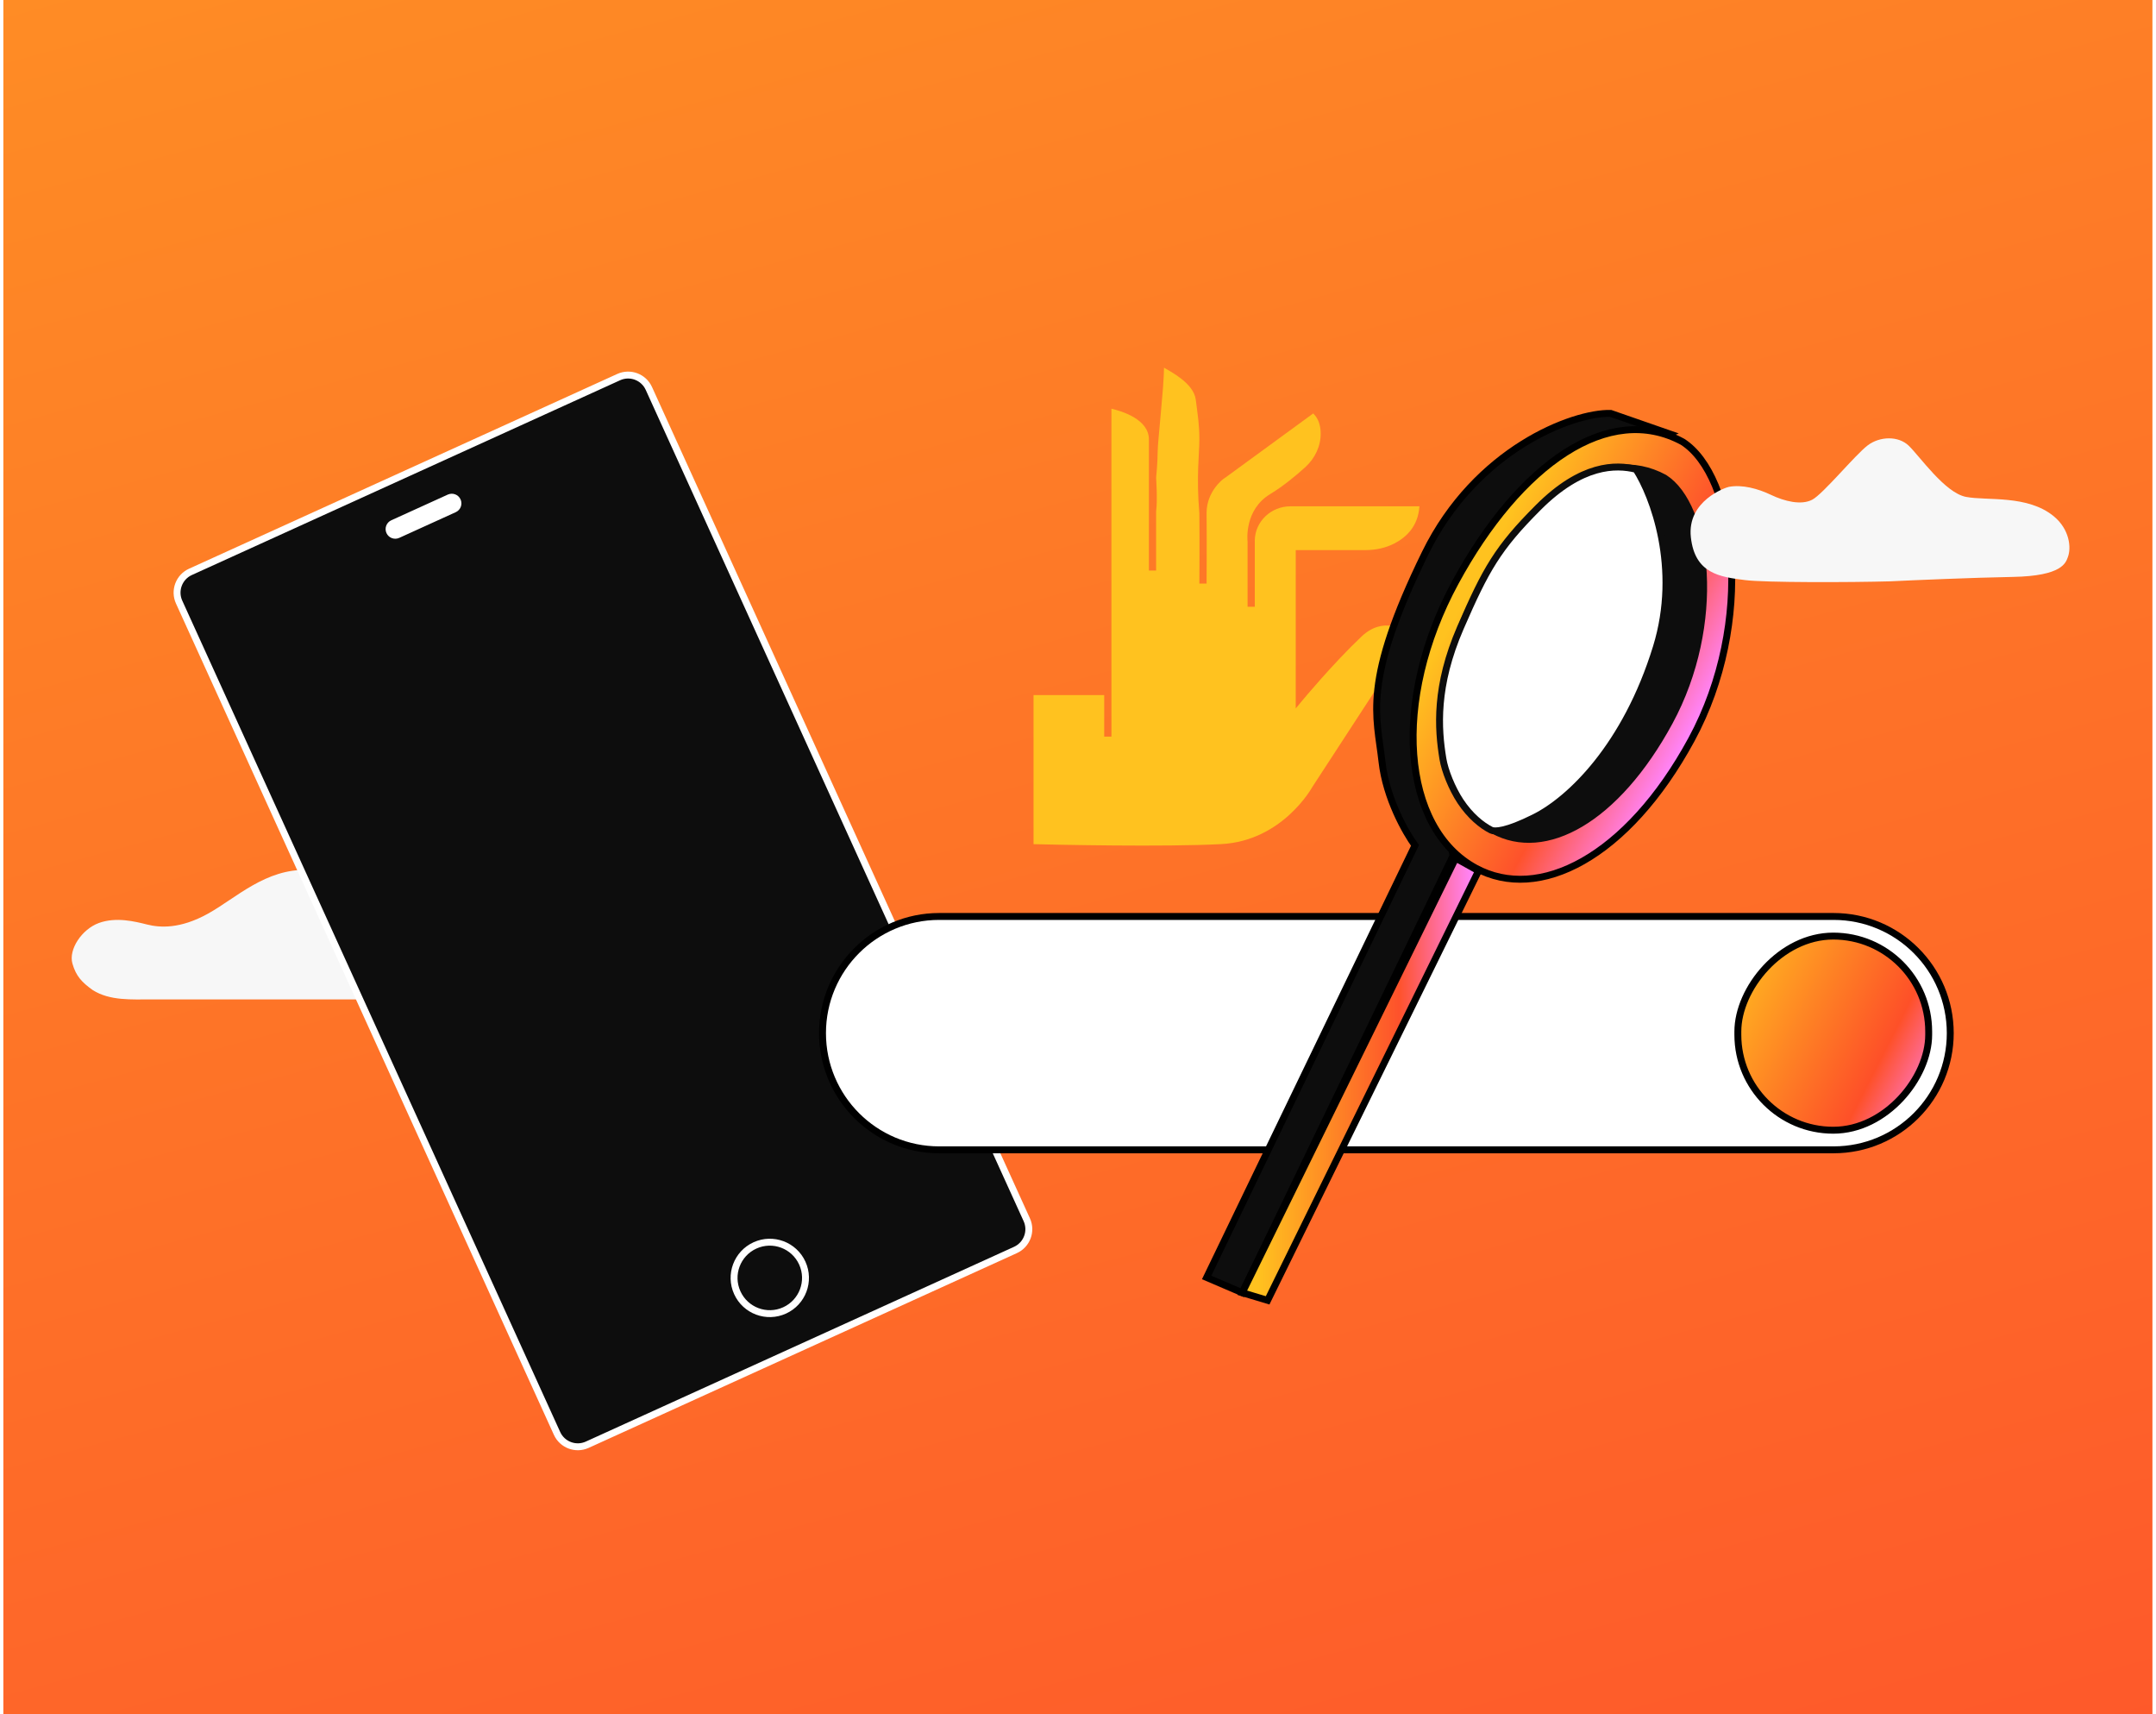 <svg width="312" height="248" viewBox="0 0 312 248" fill="none" xmlns="http://www.w3.org/2000/svg">
<g clip-path="url(#clip0_6141_11835)">
<rect x="0.484" width="311" height="248" fill="url(#paint0_linear_6141_11835)"/>
<path d="M149.566 100.572V122.133C152.599 122.207 168.416 122.561 176.722 122.124C185.595 121.655 189.848 113.968 189.915 113.853L204.27 91.823C203.267 91.048 200.159 89.129 197.026 92.095C192.948 95.95 188.486 101.314 188.444 101.371L187.509 102.492V79.588H197.602C199.048 79.588 200.493 79.292 201.772 78.633C203.443 77.776 205.222 76.186 205.406 73.253H186.732C183.949 73.253 181.626 75.436 181.584 78.18C181.584 78.221 181.584 78.254 181.584 78.295V87.786H180.54V78.361C180.515 78.171 180.047 73.755 183.815 71.482C185.746 70.312 187.626 68.738 188.896 67.585C190.283 66.324 191.143 64.553 191.118 62.691C191.11 61.653 190.842 60.59 190.04 59.816L177.265 69.142L177.156 69.208C177.047 69.257 174.608 71.061 174.608 74.209V74.242C174.649 78.493 174.608 84.375 174.608 84.433H173.563C173.563 84.367 173.605 78.534 173.563 74.291C173.104 68.878 173.563 65.69 173.563 63.572C173.563 61.455 173.351 60.25 173.045 57.832C172.738 55.414 169.375 53.769 168.447 53.192C168.447 55.938 167.528 63.877 167.528 65.388C167.528 66.899 167.305 69.142 167.305 69.142C167.305 69.142 167.528 72.339 167.305 73.986V82.546H166.26V63.572C166.26 60.664 162.367 59.486 160.838 59.132V106.57H159.793V100.564H149.558L149.566 100.572Z" fill="#FFC21F"/>
<g filter="url(#filter0_d_6141_11835)">
<path d="M21.985 141.961H34.619H53.571C54.699 141.961 56.955 141.51 58.083 139.931C59.211 138.351 59.437 135.419 57.857 132.26C56.278 129.101 50.638 123.461 44.546 123.235C38.455 123.01 34.168 127.296 30.107 129.552C26.046 131.808 23.113 131.583 21.308 131.132L21.307 131.132C19.502 130.68 16.796 130.004 14.314 130.906C11.832 131.809 9.899 134.742 10.479 136.772C10.994 138.577 11.832 139.48 13.412 140.608C15.893 142.187 19.052 141.961 21.985 141.961Z" fill="#F7F7F7"/>
</g>
<path d="M25.921 87.108C25.166 85.449 25.9 83.492 27.559 82.737L89.528 54.56C91.188 53.805 93.145 54.539 93.899 56.198L148.588 176.471C149.343 178.13 148.609 180.087 146.95 180.842L84.981 209.02C83.322 209.774 81.365 209.041 80.61 207.381L25.921 87.108Z" fill="#0D0D0D" stroke="white"/>
<path d="M65.006 72.012L56.828 75.73C56.378 75.935 56.178 76.467 56.383 76.917C56.588 77.368 57.12 77.567 57.571 77.362L65.748 73.644C66.199 73.439 66.398 72.907 66.193 72.457C65.988 72.006 65.457 71.807 65.006 72.012Z" fill="white" stroke="white"/>
<circle cx="111.398" cy="184.886" r="5.168" transform="rotate(-24.452 111.398 184.886)" fill="#0D0D0D" stroke="white"/>
<path d="M265.345 132.591H135.909C126.586 132.591 119.027 140.149 119.027 149.473C119.027 158.796 126.585 166.354 135.909 166.354H265.345C274.668 166.354 282.227 158.796 282.227 149.473C282.226 140.149 274.668 132.591 265.345 132.591Z" fill="white" stroke="black"/>
<rect x="-0.5" y="0.5" width="27.617" height="28.088" rx="13.809" transform="matrix(-1 0 0 1 278.605 134.93)" fill="url(#paint1_linear_6141_11835)" stroke="black"/>
<path d="M233.079 59.807L241.536 62.748L237.124 64.587L227.564 68.263L212.121 83.706L206.238 105.032L210.283 123.784L179.765 187.026L174.617 184.82L204.768 122.314C203.419 120.475 200.576 115.475 199.988 110.18C199.252 103.561 197.046 98.782 206.238 80.03C213.592 65.028 227.564 59.684 233.079 59.807Z" fill="#0D0D0D" stroke="black"/>
<path d="M243.484 63.913C245.385 65.127 247.014 67.325 248.236 70.264C249.457 73.202 250.254 76.843 250.513 80.871C251.031 88.931 249.392 98.487 244.773 106.999C240.135 115.546 234.587 121.447 229.066 124.577C223.553 127.703 218.097 128.056 213.546 125.587C208.213 122.693 205.148 116.678 204.589 109.176C204.03 101.68 205.985 92.769 210.614 84.238C215.258 75.679 220.833 69.127 226.578 65.459C232.305 61.803 238.158 61.032 243.484 63.913Z" fill="#FF84F9"/>
<path d="M243.484 63.913C245.385 65.127 247.014 67.325 248.236 70.264C249.457 73.202 250.254 76.843 250.513 80.871C251.031 88.931 249.392 98.487 244.773 106.999C240.135 115.546 234.587 121.447 229.066 124.577C223.553 127.703 218.097 128.056 213.546 125.587C208.213 122.693 205.148 116.678 204.589 109.176C204.03 101.68 205.985 92.769 210.614 84.238C215.258 75.679 220.833 69.127 226.578 65.459C232.305 61.803 238.158 61.032 243.484 63.913Z" fill="url(#paint2_linear_6141_11835)"/>
<path d="M243.484 63.913C245.385 65.127 247.014 67.325 248.236 70.264C249.457 73.202 250.254 76.843 250.513 80.871C251.031 88.931 249.392 98.487 244.773 106.999C240.135 115.546 234.587 121.447 229.066 124.577C223.553 127.703 218.097 128.056 213.546 125.587C208.213 122.693 205.148 116.678 204.589 109.176C204.03 101.68 205.985 92.769 210.614 84.238C215.258 75.679 220.833 69.127 226.578 65.459C232.305 61.803 238.158 61.032 243.484 63.913Z" stroke="black"/>
<path d="M240.851 69.14C242.405 70.134 243.727 71.92 244.707 74.317C245.687 76.713 246.308 79.682 246.485 82.978C246.838 89.57 245.407 97.405 241.583 104.453C237.739 111.537 233.221 116.494 228.734 119.155C224.255 121.81 219.843 122.166 216.106 120.138C211.718 117.757 209.185 112.802 208.723 106.598C208.261 100.4 209.877 93.026 213.71 85.963C217.557 78.873 222.171 73.452 226.92 70.42C231.649 67.401 236.469 66.771 240.851 69.14Z" fill="#0D0D0D" stroke="#0D0D0D"/>
<path d="M183.442 188.13L213.961 125.991L210.651 124.152L179.766 187.027L183.442 188.13Z" fill="#FF84F9"/>
<path d="M183.442 188.13L213.961 125.991L210.651 124.152L179.766 187.027L183.442 188.13Z" fill="url(#paint3_linear_6141_11835)"/>
<path d="M183.442 188.13L213.961 125.991L210.651 124.152L179.766 187.027L183.442 188.13Z" stroke="black"/>
<path d="M239.698 93.634C243.228 82.162 239.208 71.695 236.757 67.896C233.815 67.161 228.881 67.148 222.62 73.409C216.737 79.293 215.021 82.35 211.345 90.806C207.668 99.263 208.077 105.4 208.812 109.812C209.091 111.482 210.093 114.044 211.345 115.935C212.739 118.043 214.442 119.429 215.798 120.107C216.289 120.353 217.931 120.328 222.049 118.269C227.197 115.695 235.286 107.974 239.698 93.634Z" fill="white" stroke="#0D0D0D"/>
<path d="M252.533 83.926C255.485 84.298 267.796 84.265 273.507 84.107C277.029 83.936 285.513 83.572 291.278 83.467C298.485 83.335 298.942 81.399 299.248 80.592C299.762 79.236 299.495 76.582 297.218 74.702C293.413 71.559 287.564 72.475 284.51 71.89C281.455 71.305 277.846 66.053 276.216 64.481C274.712 63.031 272.025 63.116 270.287 64.429C268.457 65.811 263.835 71.468 262.248 72.298C260.662 73.128 258.248 72.532 256.308 71.606C254.369 70.68 252.115 70.081 250.199 70.436C249.726 70.524 244.11 72.447 244.688 77.723C245.265 82.999 248.884 83.467 252.533 83.926Z" fill="#F7F7F7"/>
</g>
<defs>
<filter id="filter0_d_6141_11835" x="-0.799" y="114.682" width="70.957" height="41.093" filterUnits="userSpaceOnUse" color-interpolation-filters="sRGB">
<feFlood flood-opacity="0" result="BackgroundImageFix"/>
<feColorMatrix in="SourceAlpha" type="matrix" values="0 0 0 0 0 0 0 0 0 0 0 0 0 0 0 0 0 0 127 0" result="hardAlpha"/>
<feOffset dy="2.629"/>
<feGaussianBlur stdDeviation="5.587"/>
<feComposite in2="hardAlpha" operator="out"/>
<feColorMatrix type="matrix" values="0 0 0 0 0 0 0 0 0 0 0 0 0 0 0 0 0 0 0.03 0"/>
<feBlend mode="normal" in2="BackgroundImageFix" result="effect1_dropShadow_6141_11835"/>
<feBlend mode="normal" in="SourceGraphic" in2="effect1_dropShadow_6141_11835" result="shape"/>
</filter>
<linearGradient id="paint0_linear_6141_11835" x1="311.484" y1="711.094" x2="0.485" y2="-437.458" gradientUnits="userSpaceOnUse">
<stop offset="0.028" stop-color="#FF84F9"/>
<stop offset="0.337" stop-color="#FE522B"/>
<stop offset="0.933" stop-color="#FFC21F"/>
</linearGradient>
<linearGradient id="paint1_linear_6141_11835" x1="43.411" y1="-1.81867e-07" x2="-2.74" y2="23.595" gradientUnits="userSpaceOnUse">
<stop stop-color="#F7F7F7"/>
<stop offset="0.267" stop-color="#FFC21F"/>
<stop offset="0.795" stop-color="#FE5028"/>
<stop offset="1" stop-color="#FF84F9"/>
</linearGradient>
<linearGradient id="paint2_linear_6141_11835" x1="246.402" y1="105.045" x2="209.593" y2="85.072" gradientUnits="userSpaceOnUse">
<stop offset="0.028" stop-color="#FF84F9"/>
<stop offset="0.337" stop-color="#FE522B"/>
<stop offset="0.933" stop-color="#FFC21F"/>
</linearGradient>
<linearGradient id="paint3_linear_6141_11835" x1="213.961" y1="156.618" x2="179.766" y2="156.618" gradientUnits="userSpaceOnUse">
<stop offset="0.028" stop-color="#FF84F9"/>
<stop offset="0.337" stop-color="#FE522B"/>
<stop offset="0.933" stop-color="#FFC21F"/>
</linearGradient>
<clipPath id="clip0_6141_11835">
<rect width="311" height="248" fill="white" transform="translate(0.484)"/>
</clipPath>
</defs>
</svg>
